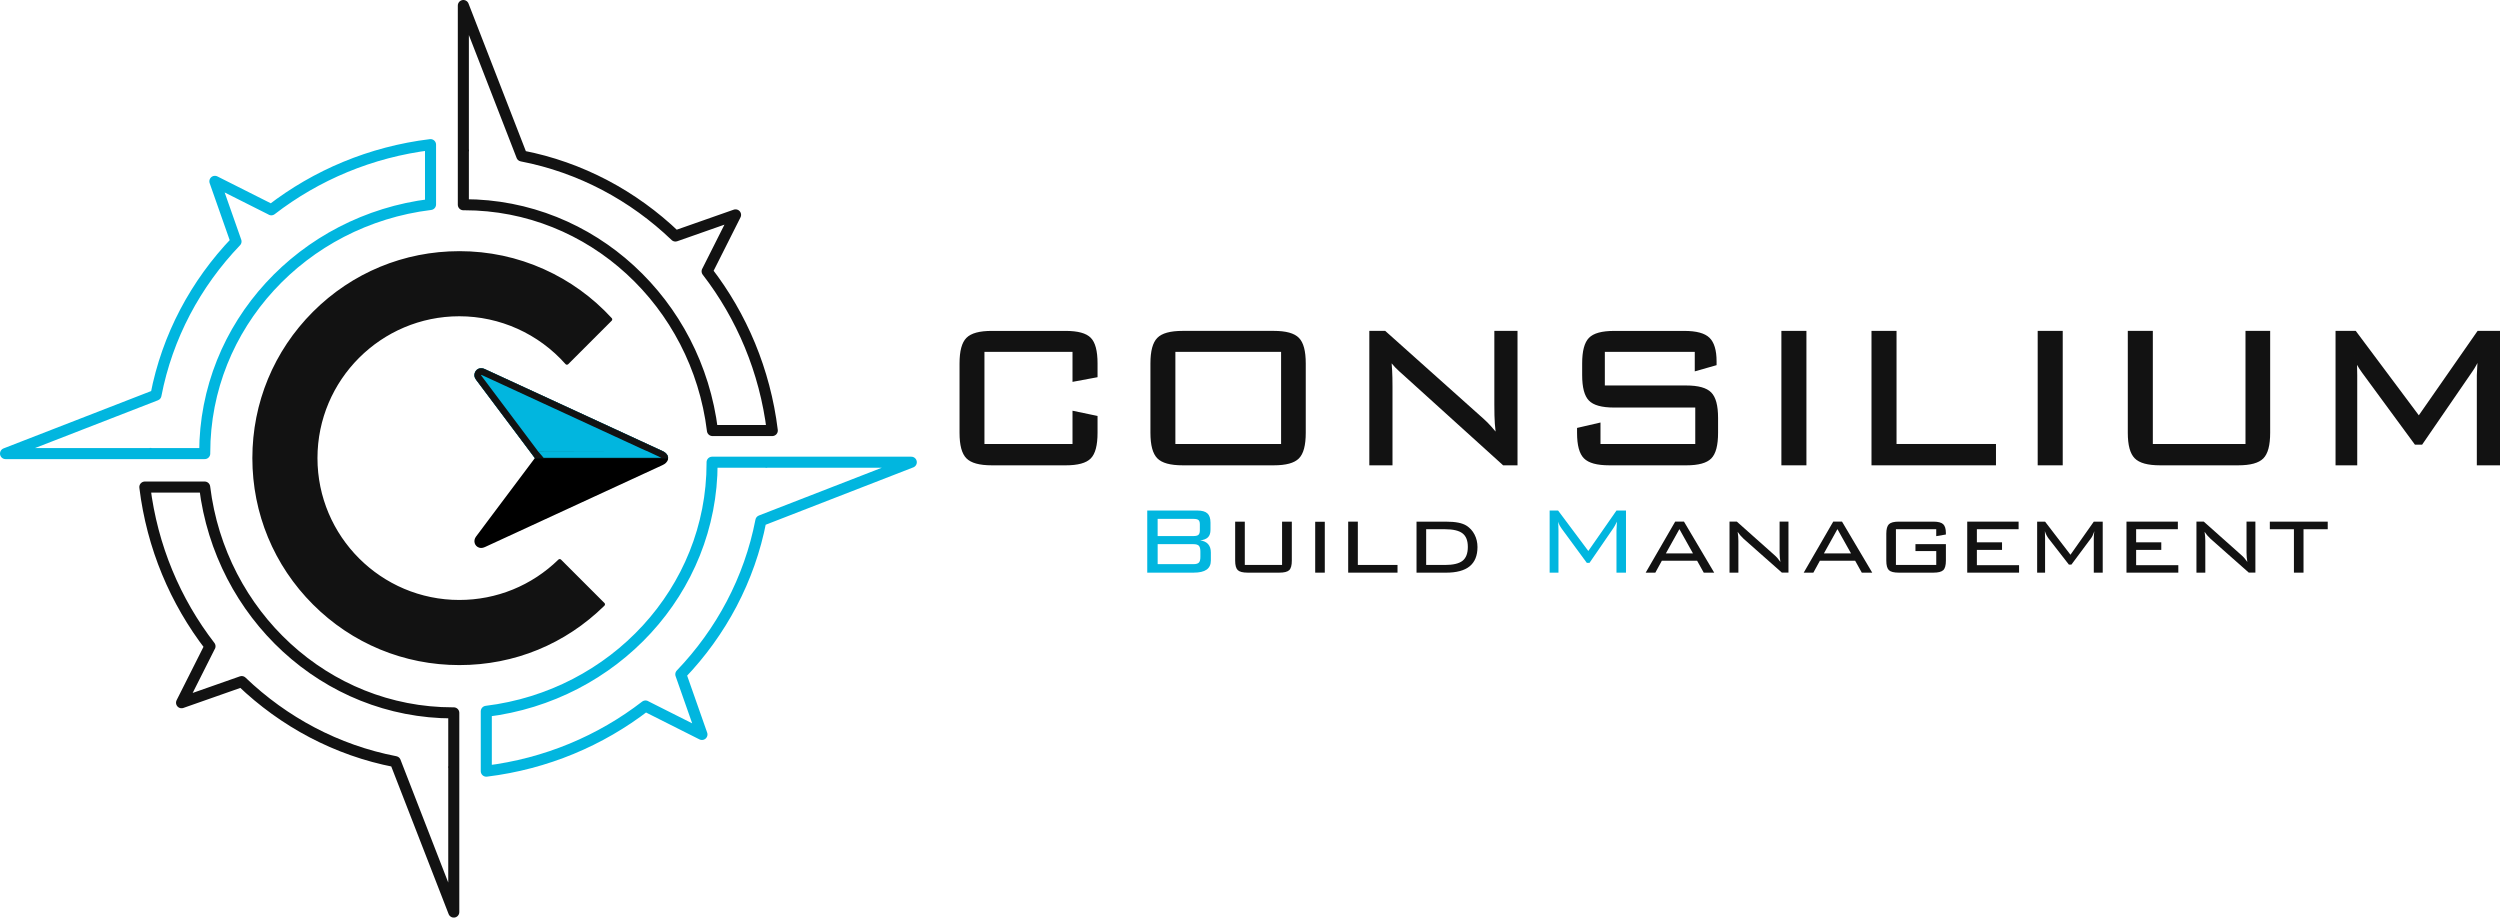 <?xml version="1.0" encoding="UTF-8"?><svg id="Calque_2" xmlns="http://www.w3.org/2000/svg" viewBox="0 0 1355.84 497.65"><defs><style>.cls-1{stroke:#121212;}.cls-1,.cls-2{fill:none;stroke-linejoin:round;stroke-width:6px;}.cls-3{fill:#01b6df;}.cls-4{fill:#121212;}.cls-2{stroke:#01b6df;}</style></defs><g id="Calque_1-2"><g><g><g><g><path class="cls-4" d="M582.49,189.99h-49.41v51.64h49.41v-17.86l11.93,2.49v8.43c0,6.56-1.15,11.01-3.44,13.35-2.29,2.34-6.67,3.51-13.15,3.51h-39.91c-6.47,0-10.88-1.18-13.21-3.54-2.34-2.36-3.51-6.8-3.51-13.31v-37.55c0-6.52,1.17-10.95,3.51-13.31,2.34-2.36,6.74-3.54,13.21-3.54h39.91c6.47,0,10.85,1.17,13.15,3.51,2.29,2.34,3.44,6.79,3.44,13.35v6.74l-11.93,2.22v-16.11Z"/><path class="cls-4" d="M577.84,252.36h-39.91c-6.76,0-11.28-1.24-13.8-3.78-2.52-2.54-3.74-7.09-3.74-13.89v-37.55c0-6.81,1.22-11.35,3.74-13.9,2.52-2.55,7.03-3.78,13.8-3.78h39.91c6.76,0,11.26,1.23,13.73,3.75,2.47,2.52,3.67,7.08,3.67,13.93v7.43l-13.58,2.53v-16.28h-47.76v49.98h47.76v-18.05l13.58,2.84v9.1c0,6.85-1.2,11.41-3.67,13.93-2.48,2.53-6.97,3.75-13.73,3.75Zm-39.91-71.25c-6.21,0-10.46,1.11-12.63,3.29-2.17,2.19-3.27,6.47-3.27,12.73v37.55c0,6.26,1.1,10.54,3.27,12.73,2.16,2.19,6.41,3.29,12.63,3.29h39.91c6.21,0,10.44-1.1,12.56-3.26,2.12-2.17,3.2-6.46,3.2-12.77v-7.76l-10.28-2.15v17.67h-51.06v-53.29h51.06v15.94l10.28-1.92v-6.05c0-6.31-1.08-10.6-3.2-12.77-2.12-2.16-6.34-3.26-12.56-3.26h-39.91Z"/></g><g><path class="cls-4" d="M624.75,197.14c0-6.47,1.16-10.9,3.47-13.28,2.31-2.38,6.73-3.57,13.25-3.57h49.28c6.43,0,10.8,1.18,13.11,3.54,2.31,2.36,3.47,6.8,3.47,13.31v37.55c0,6.56-1.16,11.01-3.47,13.35-2.31,2.34-6.68,3.51-13.11,3.51h-49.28c-6.52,0-10.93-1.19-13.25-3.57-2.32-2.38-3.47-6.81-3.47-13.28v-37.55Zm11.86,44.49h58.98v-51.64h-58.98v51.64Z"/><path class="cls-4" d="M690.75,252.36h-49.28c-6.81,0-11.34-1.25-13.84-3.82-2.49-2.56-3.71-7.1-3.71-13.86v-37.55c0-6.76,1.21-11.29,3.71-13.86,2.5-2.57,7.03-3.82,13.84-3.82h49.28c6.72,0,11.2,1.24,13.7,3.79,2.5,2.54,3.71,7.09,3.71,13.89v37.55c0,6.85-1.21,11.41-3.71,13.93-2.5,2.52-6.98,3.75-13.7,3.75Zm-49.28-71.25c-6.25,0-10.51,1.12-12.65,3.32-2.15,2.21-3.24,6.49-3.24,12.7v37.55c0,6.22,1.09,10.49,3.24,12.7,2.14,2.2,6.4,3.32,12.65,3.32h49.28c6.17,0,10.38-1.1,12.52-3.26,2.14-2.17,3.23-6.46,3.23-12.77v-37.55c0-6.26-1.09-10.55-3.24-12.74-2.14-2.18-6.36-3.29-12.52-3.29h-49.28Zm54.96,61.34h-60.64v-53.29h60.64v53.29Zm-58.98-1.65h57.33v-49.98h-57.33v49.98Z"/></g><g><path class="cls-4" d="M743.46,251.54v-71.25h7.48l53.32,47.66c1.21,1.08,2.5,2.38,3.88,3.91,1.37,1.53,2.77,3.21,4.21,5.06-.36-2.29-.63-4.69-.81-7.18-.18-2.49-.27-5.94-.27-10.35v-39.1h10.92v71.25h-6.67l-54.74-49.55c-.27-.22-.67-.58-1.21-1.08-2.7-2.43-4.7-4.74-6-6.94,.27,2.16,.47,4.46,.61,6.91,.13,2.45,.2,5.34,.2,8.66v42h-10.92Z"/><path class="cls-4" d="M823.03,252.36h-7.82l-.24-.21-54.74-49.55c-.25-.21-.66-.57-1.22-1.08-1.68-1.52-3.12-3.01-4.28-4.46,.11,1.22,.2,2.48,.27,3.77,.14,2.46,.2,5.39,.2,8.71v42.82h-12.57v-72.91h8.62l.23,.21,53.32,47.66c1.22,1.09,2.55,2.42,3.94,3.97,.78,.87,1.57,1.79,2.37,2.76-.17-1.39-.3-2.82-.41-4.27-.18-2.49-.27-5.99-.27-10.41v-39.92h12.57v72.91Zm-7.18-1.65h5.53v-69.6h-9.27v38.27c0,4.38,.09,7.84,.27,10.29,.18,2.46,.45,4.85,.8,7.11l.49,3.15-1.96-2.51c-1.42-1.82-2.83-3.51-4.18-5.01-1.35-1.5-2.63-2.8-3.81-3.84l-53.09-47.45h-6.34v69.6h9.27v-41.17c0-3.29-.07-6.19-.2-8.62-.13-2.43-.34-4.73-.6-6.85l-.49-3.95,2.03,3.42c1.25,2.12,3.22,4.39,5.84,6.75,.53,.49,.93,.84,1.19,1.06l54.53,49.36Z"/></g><g><path class="cls-4" d="M919.94,189.99h-50.42v19.89h44.89c6.34,0,10.67,1.17,13.01,3.51,2.34,2.34,3.51,6.76,3.51,13.28v8.02c0,6.56-1.15,11.01-3.44,13.35-2.29,2.34-6.65,3.51-13.08,3.51h-41.59c-6.47,0-10.88-1.18-13.21-3.54-2.34-2.36-3.51-6.8-3.51-13.31v-1.96l11.06-2.56v11.46h53.05v-21.44h-44.76c-6.47,0-10.85-1.18-13.15-3.54-2.29-2.36-3.44-6.8-3.44-13.31v-6.2c0-6.52,1.15-10.95,3.44-13.31,2.29-2.36,6.67-3.54,13.15-3.54h37.95c6.34,0,10.71,1.16,13.11,3.47,2.4,2.32,3.61,6.37,3.61,12.17v1.48l-10.18,2.9v-10.31Z"/><path class="cls-4" d="M914.42,252.36h-41.59c-6.76,0-11.28-1.24-13.8-3.78-2.52-2.54-3.74-7.09-3.74-13.89v-2.61l12.71-2.94v11.67h51.4v-19.78h-43.93c-6.77,0-11.26-1.24-13.74-3.79-2.47-2.54-3.67-7.09-3.67-13.89v-6.2c0-6.8,1.2-11.35,3.67-13.89,2.48-2.55,6.97-3.79,13.74-3.79h37.95c6.62,0,11.1,1.21,13.68,3.7,2.56,2.47,3.86,6.76,3.86,12.76v2.11l-11.83,3.37v-10.58h-48.77v18.23h44.07c6.62,0,11.07,1.23,13.59,3.75,2.52,2.52,3.75,7.06,3.75,13.86v8.02c0,6.85-1.2,11.41-3.67,13.93-2.48,2.53-6.95,3.75-13.67,3.75Zm-57.48-18.98v1.3c0,6.26,1.1,10.54,3.27,12.73,2.17,2.19,6.41,3.29,12.63,3.29h41.59c6.17,0,10.37-1.1,12.49-3.26,2.12-2.17,3.2-6.46,3.2-12.77v-8.02c0-6.26-1.1-10.53-3.26-12.7-2.17-2.17-6.35-3.26-12.43-3.26h-45.72v-21.54h52.08v10.05l8.53-2.43v-.86c0-5.54-1.13-9.43-3.35-11.57-2.23-2.15-6.45-3.24-12.54-3.24h-37.95c-6.21,0-10.43,1.11-12.55,3.29-2.13,2.19-3.21,6.47-3.21,12.74v6.2c0,6.26,1.08,10.55,3.2,12.74,2.12,2.18,6.34,3.29,12.55,3.29h45.59v23.09h-54.7v-11.25l-9.4,2.18Z"/></g><g><path class="cls-4" d="M966.93,251.54v-71.25h11.93v71.25h-11.93Z"/><path class="cls-4" d="M979.69,252.36h-13.58v-72.91h13.58v72.91Zm-11.93-1.65h10.28v-69.6h-10.28v69.6Z"/></g><g><path class="cls-4" d="M1015.8,251.54v-71.25h11.93v61.34h53.93v9.91h-65.86Z"/><path class="cls-4" d="M1082.49,252.36h-67.51v-72.91h13.58v61.34h53.93v11.56Zm-65.86-1.65h64.21v-8.26h-53.93v-61.34h-10.28v69.6Z"/></g><g><path class="cls-4" d="M1105.93,251.54v-71.25h11.93v71.25h-11.93Z"/><path class="cls-4" d="M1118.69,252.36h-13.58v-72.91h13.58v72.91Zm-11.93-1.65h10.28v-69.6h-10.28v69.6Z"/></g><g><path class="cls-4" d="M1166.73,180.29v61.34h51.91v-61.34h11.73v54.4c0,6.56-1.16,11.01-3.47,13.35-2.32,2.34-6.68,3.51-13.11,3.51h-42.27c-6.47,0-10.88-1.19-13.21-3.57-2.34-2.38-3.51-6.81-3.51-13.28v-54.4h11.93Z"/><path class="cls-4" d="M1213.79,252.36h-42.27c-6.77,0-11.28-1.25-13.8-3.82-2.52-2.57-3.74-7.1-3.74-13.86v-55.23h13.58v61.34h50.25v-61.34h13.38v55.23c0,6.85-1.21,11.41-3.71,13.93-2.5,2.52-6.98,3.75-13.7,3.75Zm-58.16-71.25v53.57c0,6.22,1.1,10.49,3.27,12.7,2.16,2.21,6.41,3.33,12.62,3.33h42.27c6.17,0,10.38-1.1,12.52-3.26,2.14-2.17,3.23-6.46,3.23-12.77v-53.57h-10.08v61.34h-53.56v-61.34h-10.28Z"/></g><g><path class="cls-4" d="M1277.02,193.03c.18,1.39,.31,2.85,.4,4.38,.09,1.53,.13,3.55,.13,6.07v48.06h-10.11v-71.25h9.71l34.65,46.38,32.29-46.38h10.92v71.25h-10.92v-48.06c0-.63,.08-2.21,.24-4.75,.16-2.54,.26-4.44,.3-5.7-.9,1.84-1.7,3.39-2.39,4.65-.7,1.26-1.31,2.27-1.85,3.03l-27.23,39.64h-3.03l-28.31-38.56s-.16-.2-.34-.47c-2.07-2.83-3.55-5.59-4.45-8.29Z"/><path class="cls-4" d="M1355.84,252.36h-12.57v-48.89c0-.66,.08-2.23,.24-4.8,.04-.64,.08-1.24,.11-1.8-.23,.43-.44,.83-.65,1.2-.72,1.3-1.34,2.32-1.9,3.11l-27.47,39.99h-3.89l-28.53-38.86c-.08-.09-.18-.23-.38-.54-.95-1.3-1.79-2.6-2.5-3.9,.07,1.48,.11,3.36,.11,5.6v48.89h-11.76v-72.91h10.95l34.21,45.79,31.88-45.79h12.18v72.91Zm-10.92-1.65h9.27v-69.6h-9.66l-32.7,46.96-35.09-46.96h-8.47v69.6h8.46v-47.24c0-2.48-.05-4.51-.13-6.02-.09-1.5-.22-2.96-.4-4.32l1.6-.37c.87,2.6,2.33,5.32,4.33,8.07,.15,.22,.23,.35,.28,.4l.06,.07,28.07,38.22h2.18l26.99-39.28c.52-.74,1.13-1.73,1.81-2.97,.68-1.23,1.48-2.79,2.37-4.61l1.71-3.5-.14,3.89c-.05,1.27-.15,3.19-.3,5.72-.15,2.51-.23,4.09-.23,4.7v47.24Z"/></g></g><g><path class="cls-3" d="M622.19,310.57v-33.69h27.16c2.53,0,4.35,.52,5.47,1.55,1.12,1.03,1.67,2.69,1.67,4.99v3.92c0,1.81-.45,3.16-1.35,4.05-.9,.89-2.32,1.46-4.25,1.69,1.89,.23,3.33,.91,4.32,2.02,.99,1.12,1.48,2.64,1.48,4.57v4.3c0,2.23-.77,3.89-2.31,4.97-1.54,1.08-3.88,1.63-7.03,1.63h-25.15Zm28.53-22.85v-3.38c0-1.1-.24-1.87-.72-2.29-.48-.42-1.39-.64-2.73-.64h-19.44v9.31h19.44c1.3,0,2.19-.22,2.69-.67,.5-.45,.75-1.22,.75-2.33Zm.29,14.25v-2.8c0-1.53-.27-2.59-.81-3.17-.54-.58-1.51-.88-2.92-.88h-19.44v10.84h19.44c1.42,0,2.4-.29,2.93-.86,.53-.57,.8-1.61,.8-3.12Z"/><path class="cls-4" d="M675.1,282.91v23.49h20.21v-23.49h5.29v21.13c0,2.55-.47,4.28-1.42,5.18-.95,.9-2.74,1.35-5.37,1.35h-17.15c-2.63,0-4.43-.46-5.37-1.37-.95-.91-1.42-2.63-1.42-5.16v-21.13h5.23Z"/><path class="cls-4" d="M718.48,310.57h-5.2v-27.6h5.2v27.6Z"/><path class="cls-4" d="M731.17,310.57v-27.67h5.23v23.49h21.52v4.18h-26.74Z"/><path class="cls-4" d="M784.17,282.91c2.63,0,4.85,.18,6.65,.53,1.8,.35,3.28,.89,4.45,1.61,1.89,1.19,3.37,2.81,4.43,4.86,1.06,2.05,1.59,4.31,1.59,6.77,0,4.65-1.41,8.13-4.24,10.44-2.83,2.31-7.12,3.46-12.88,3.46h-15.94v-27.67h15.94Zm-.57,4.11h-10.14v19.38h10.14c4.5,0,7.71-.76,9.61-2.28,1.9-1.52,2.85-4.02,2.85-7.51s-.96-5.85-2.88-7.35c-1.92-1.5-5.12-2.25-9.58-2.25Z"/><path class="cls-3" d="M844.96,282.91c.08,.66,.15,1.35,.19,2.07,.04,.72,.06,1.68,.06,2.87v22.73h-4.78v-33.69h4.59l16.38,21.93,15.27-21.93h5.16v33.69h-5.16v-22.73c0-.3,.04-1.05,.11-2.25,.07-1.2,.12-2.1,.14-2.69-.43,.87-.8,1.6-1.13,2.2-.33,.6-.62,1.07-.88,1.43l-12.88,18.74h-1.43l-13.39-18.23s-.07-.1-.16-.22c-.98-1.34-1.68-2.65-2.1-3.92Z"/><path class="cls-4" d="M892.51,310.57l16-27.67h4.78l16.38,27.67h-5.67l-3.6-6.47h-19.12l-3.54,6.47h-5.23Zm10.96-10.45h14.69l-7.36-13.16-7.33,13.16Z"/><path class="cls-4" d="M942.4,288.45c.13,.81,.22,1.63,.29,2.45,.06,.83,.1,1.66,.1,2.49v17.18h-4.81v-27.67h3.98l20.3,18.07c.59,.51,1.16,1.07,1.71,1.69,.54,.62,1.08,1.32,1.61,2.1-.15-.83-.26-1.67-.33-2.52-.08-.85-.11-1.73-.11-2.65v-16.7h4.81v27.67h-3.57l-20.72-18.33c-.72-.68-1.34-1.32-1.86-1.93-.52-.61-.98-1.23-1.39-1.86Z"/><path class="cls-4" d="M978.22,310.57l16-27.67h4.78l16.38,27.67h-5.67l-3.6-6.47h-19.12l-3.54,6.47h-5.23Zm10.96-10.45h14.69l-7.36-13.16-7.33,13.16Z"/><path class="cls-4" d="M1050.1,287.02h-21.87v19.38h21.87v-7.52h-11.28v-3.76h16.51v8.92c0,2.53-.47,4.25-1.42,5.16-.95,.91-2.74,1.37-5.37,1.37h-18.74c-2.64,0-4.43-.45-5.37-1.35-.95-.9-1.42-2.63-1.42-5.18v-14.57c0-2.53,.48-4.25,1.43-5.18,.96-.92,2.74-1.39,5.35-1.39h18.74c2.57,0,4.34,.46,5.32,1.37,.98,.91,1.47,2.52,1.47,4.81v.8l-5.23,.89v-3.76Z"/><path class="cls-4" d="M1066.9,310.57v-27.67h27.86v4.11h-22.63v7.11h13.64v4.11h-13.64v8.29h22.88v4.05h-28.11Z"/><path class="cls-4" d="M1109,288.04c0,.4,.02,.96,.06,1.66,.04,1.15,.06,1.88,.06,2.2v18.68h-4.3v-27.67h4.3l13.77,17.95,12.65-17.95h4.84v27.67h-4.84v-18.68c0-.68,.03-1.34,.08-1.98s.13-1.25,.24-1.85c-.3,.87-.61,1.64-.92,2.31-.32,.67-.62,1.17-.89,1.51l-10.65,14.31h-1.37l-11.03-14.18c-.38-.49-.74-1.06-1.08-1.72-.34-.66-.65-1.41-.92-2.26Z"/><path class="cls-4" d="M1153.27,310.57v-27.67h27.86v4.11h-22.63v7.11h13.64v4.11h-13.64v8.29h22.88v4.05h-28.11Z"/><path class="cls-4" d="M1195.63,288.45c.13,.81,.22,1.63,.29,2.45,.06,.83,.1,1.66,.1,2.49v17.18h-4.81v-27.67h3.98l20.3,18.07c.59,.51,1.16,1.07,1.71,1.69,.54,.62,1.08,1.32,1.61,2.1-.15-.83-.26-1.67-.33-2.52-.08-.85-.11-1.73-.11-2.65v-16.7h4.81v27.67h-3.57l-20.72-18.33c-.72-.68-1.34-1.32-1.86-1.93-.52-.61-.98-1.23-1.39-1.86Z"/><path class="cls-4" d="M1249.28,287.02v23.55h-5.2v-23.55h-13.07v-4.11h31.4v4.11h-13.13Z"/></g></g><g><g><path d="M362.31,249.06c-.43,1.62-1.56,2.52-3.03,3.2-32.03,14.76-64.06,29.55-96.08,44.33-1.09,.5-2.17,.81-3.36,.42-2.48-.82-3.35-3.73-1.71-5.95,2.29-3.11,4.63-6.19,6.94-9.28,8.1-10.8,16.21-21.6,24.31-32.41,.22-.3,.43-.61,.68-.96-2.35-3.13-4.68-6.25-7.01-9.36-8.23-10.97-16.45-21.94-24.68-32.89-.72-.96-1.24-1.98-1.04-3.21,.43-2.68,2.95-3.99,5.51-2.82,6.61,3.03,13.21,6.09,19.81,9.13,25.52,11.77,51.03,23.55,76.55,35.31,1.5,.69,2.68,1.58,3.11,3.25v1.23Z"/><g><path class="cls-3" d="M290.06,248.42c-2.35-3.13-4.68-6.25-7.01-9.36-8.23-10.97-16.45-21.94-24.68-32.89-.72-.96-1.24-1.98-1.04-3.21,.43-2.68,2.95-3.99,5.51-2.82,6.61,3.03,13.21,6.09,19.81,9.13,25.52,11.77,51.03,23.55,76.55,35.31,1.5,.69,2.68,1.58,3.11,3.25v.59h-72.25Z"/><path class="cls-4" d="M260.95,203.3s.18,.01,.38,.11c4.73,2.16,9.53,4.38,14.17,6.53,1.88,.87,3.75,1.73,5.63,2.6l13.77,6.36c18.43,8.5,37.42,17.27,56.22,25.93h-59.27s-1.05-1.41-1.05-1.41c-1.63-2.18-3.26-4.35-4.88-6.51l-4.27-5.7c-6.8-9.07-13.6-18.14-20.41-27.2-.23-.3-.32-.47-.35-.55,.02-.07,.04-.12,.05-.15,0,0,0,0,.01,0m0-3.6c-1.81,0-3.3,1.24-3.63,3.25-.2,1.23,.32,2.25,1.04,3.21,8.23,10.96,16.46,21.93,24.68,32.89,2.34,3.11,4.67,6.23,7.01,9.36h72.25s0-.39,0-.59c-.43-1.67-1.62-2.56-3.11-3.25-25.52-11.76-51.04-23.54-76.55-35.31-6.6-3.05-13.2-6.11-19.81-9.13-.64-.29-1.28-.43-1.88-.43h0Z"/><polygon class="cls-3" points="294.83 248.29 291.76 244.69 350.75 244.56 358.7 248.29 294.83 248.29"/></g></g><g><path class="cls-4" d="M249.11,360.19c-61.61,0-111.74-50.13-111.74-111.74s50.13-111.74,111.74-111.74c31.19,0,61.19,13.18,82.3,36.17,.18,.2,.17,.5-.01,.69l-23.59,23.59c-.09,.09-.22,.15-.35,.15h-.02c-.14,0-.27-.07-.36-.17-14.7-16.59-35.83-26.11-57.97-26.11-42.69,0-77.43,34.73-77.43,77.43s34.73,77.43,77.43,77.43c20.34,0,39.55-7.83,54.1-22.04,.1-.09,.22-.14,.35-.14s.26,.05,.35,.15l23.56,23.56c.09,.09,.15,.22,.15,.36,0,.13-.05,.26-.15,.35-21.03,20.69-48.86,32.09-78.36,32.09Z"/><path class="cls-4" d="M249.11,137.21c32.42,0,61.6,13.88,81.93,36.01l-23.59,23.59c-14.28-16.12-35.12-26.28-58.35-26.28-43.04,0-77.93,34.89-77.93,77.93s34.89,77.93,77.93,77.93c21.19,0,40.4-8.46,54.45-22.19l23.56,23.56c-20.08,19.75-47.62,31.94-78.01,31.94-61.44,0-111.24-49.8-111.24-111.24s49.8-111.24,111.24-111.24m0-1c-29.98,0-58.17,11.68-79.37,32.87-21.2,21.2-32.87,49.39-32.87,79.37s11.68,58.17,32.87,79.37c21.2,21.2,49.39,32.87,79.37,32.87s57.58-11.45,78.71-32.23c.19-.19,.3-.44,.3-.71,0-.27-.1-.52-.29-.71l-23.56-23.56c-.2-.2-.45-.29-.71-.29-.25,0-.5,.09-.7,.28-14.46,14.12-33.55,21.9-53.75,21.9-42.42,0-76.93-34.51-76.93-76.93s34.51-76.93,76.93-76.93c22,0,42.99,9.46,57.6,25.94,.18,.21,.44,.33,.72,.34,.01,0,.02,0,.03,0,.26,0,.52-.11,.71-.29l23.59-23.59c.38-.38,.39-.99,.03-1.38-10.41-11.33-22.78-20.26-36.76-26.54-14.47-6.5-29.92-9.79-45.91-9.79h0Z"/></g><path class="cls-1" d="M383.5,147.14h.02s15.4-30.6,15.4-30.6l-32.61,11.46h0c-22.81-21.86-51.49-37.27-83.33-43.42L251.29,3V81.61h.07s-.05,0-.07,0v29.42c.16,0,.33,0,.49,0,69.12,0,126.16,53.4,134.61,122.46h32.45c-3.96-32.41-16.57-62.03-35.34-86.35Z"/><path class="cls-2" d="M147.14,113.77v-.02s-30.6-15.4-30.6-15.4l11.46,32.61h0c-21.86,22.81-37.27,51.49-43.42,83.33L3,245.99H81.61v-.07s0,.05,0,.07h29.42c0-.16,0-.33,0-.49,0-69.12,53.4-126.16,122.46-134.61v-32.45c-32.41,3.96-62.03,16.57-86.35,35.34Z"/><path class="cls-2" d="M350.09,382.9v.02s30.6,15.4,30.6,15.4l-11.46-32.61h0c21.86-22.81,37.27-51.49,43.42-83.33l81.57-31.7h-78.61s0,.07,0,.07c0-.02,0-.05,0-.07h-29.42c0,.16,0,.33,0,.49,0,69.12-53.4,126.16-122.46,134.61v32.45c32.41-3.96,62.03-16.57,86.35-35.34Z"/><path class="cls-1" d="M113.88,350.51h-.02s-15.4,30.6-15.4,30.6l32.61-11.46h0c22.81,21.86,51.49,37.27,83.33,43.42l31.7,81.57v-78.61h-.07s.05,0,.07,0v-29.42c-.16,0-.33,0-.49,0-69.12,0-126.16-53.4-134.61-122.46h-32.45c3.96,32.41,16.57,62.03,35.34,86.35Z"/></g></g></g></svg>